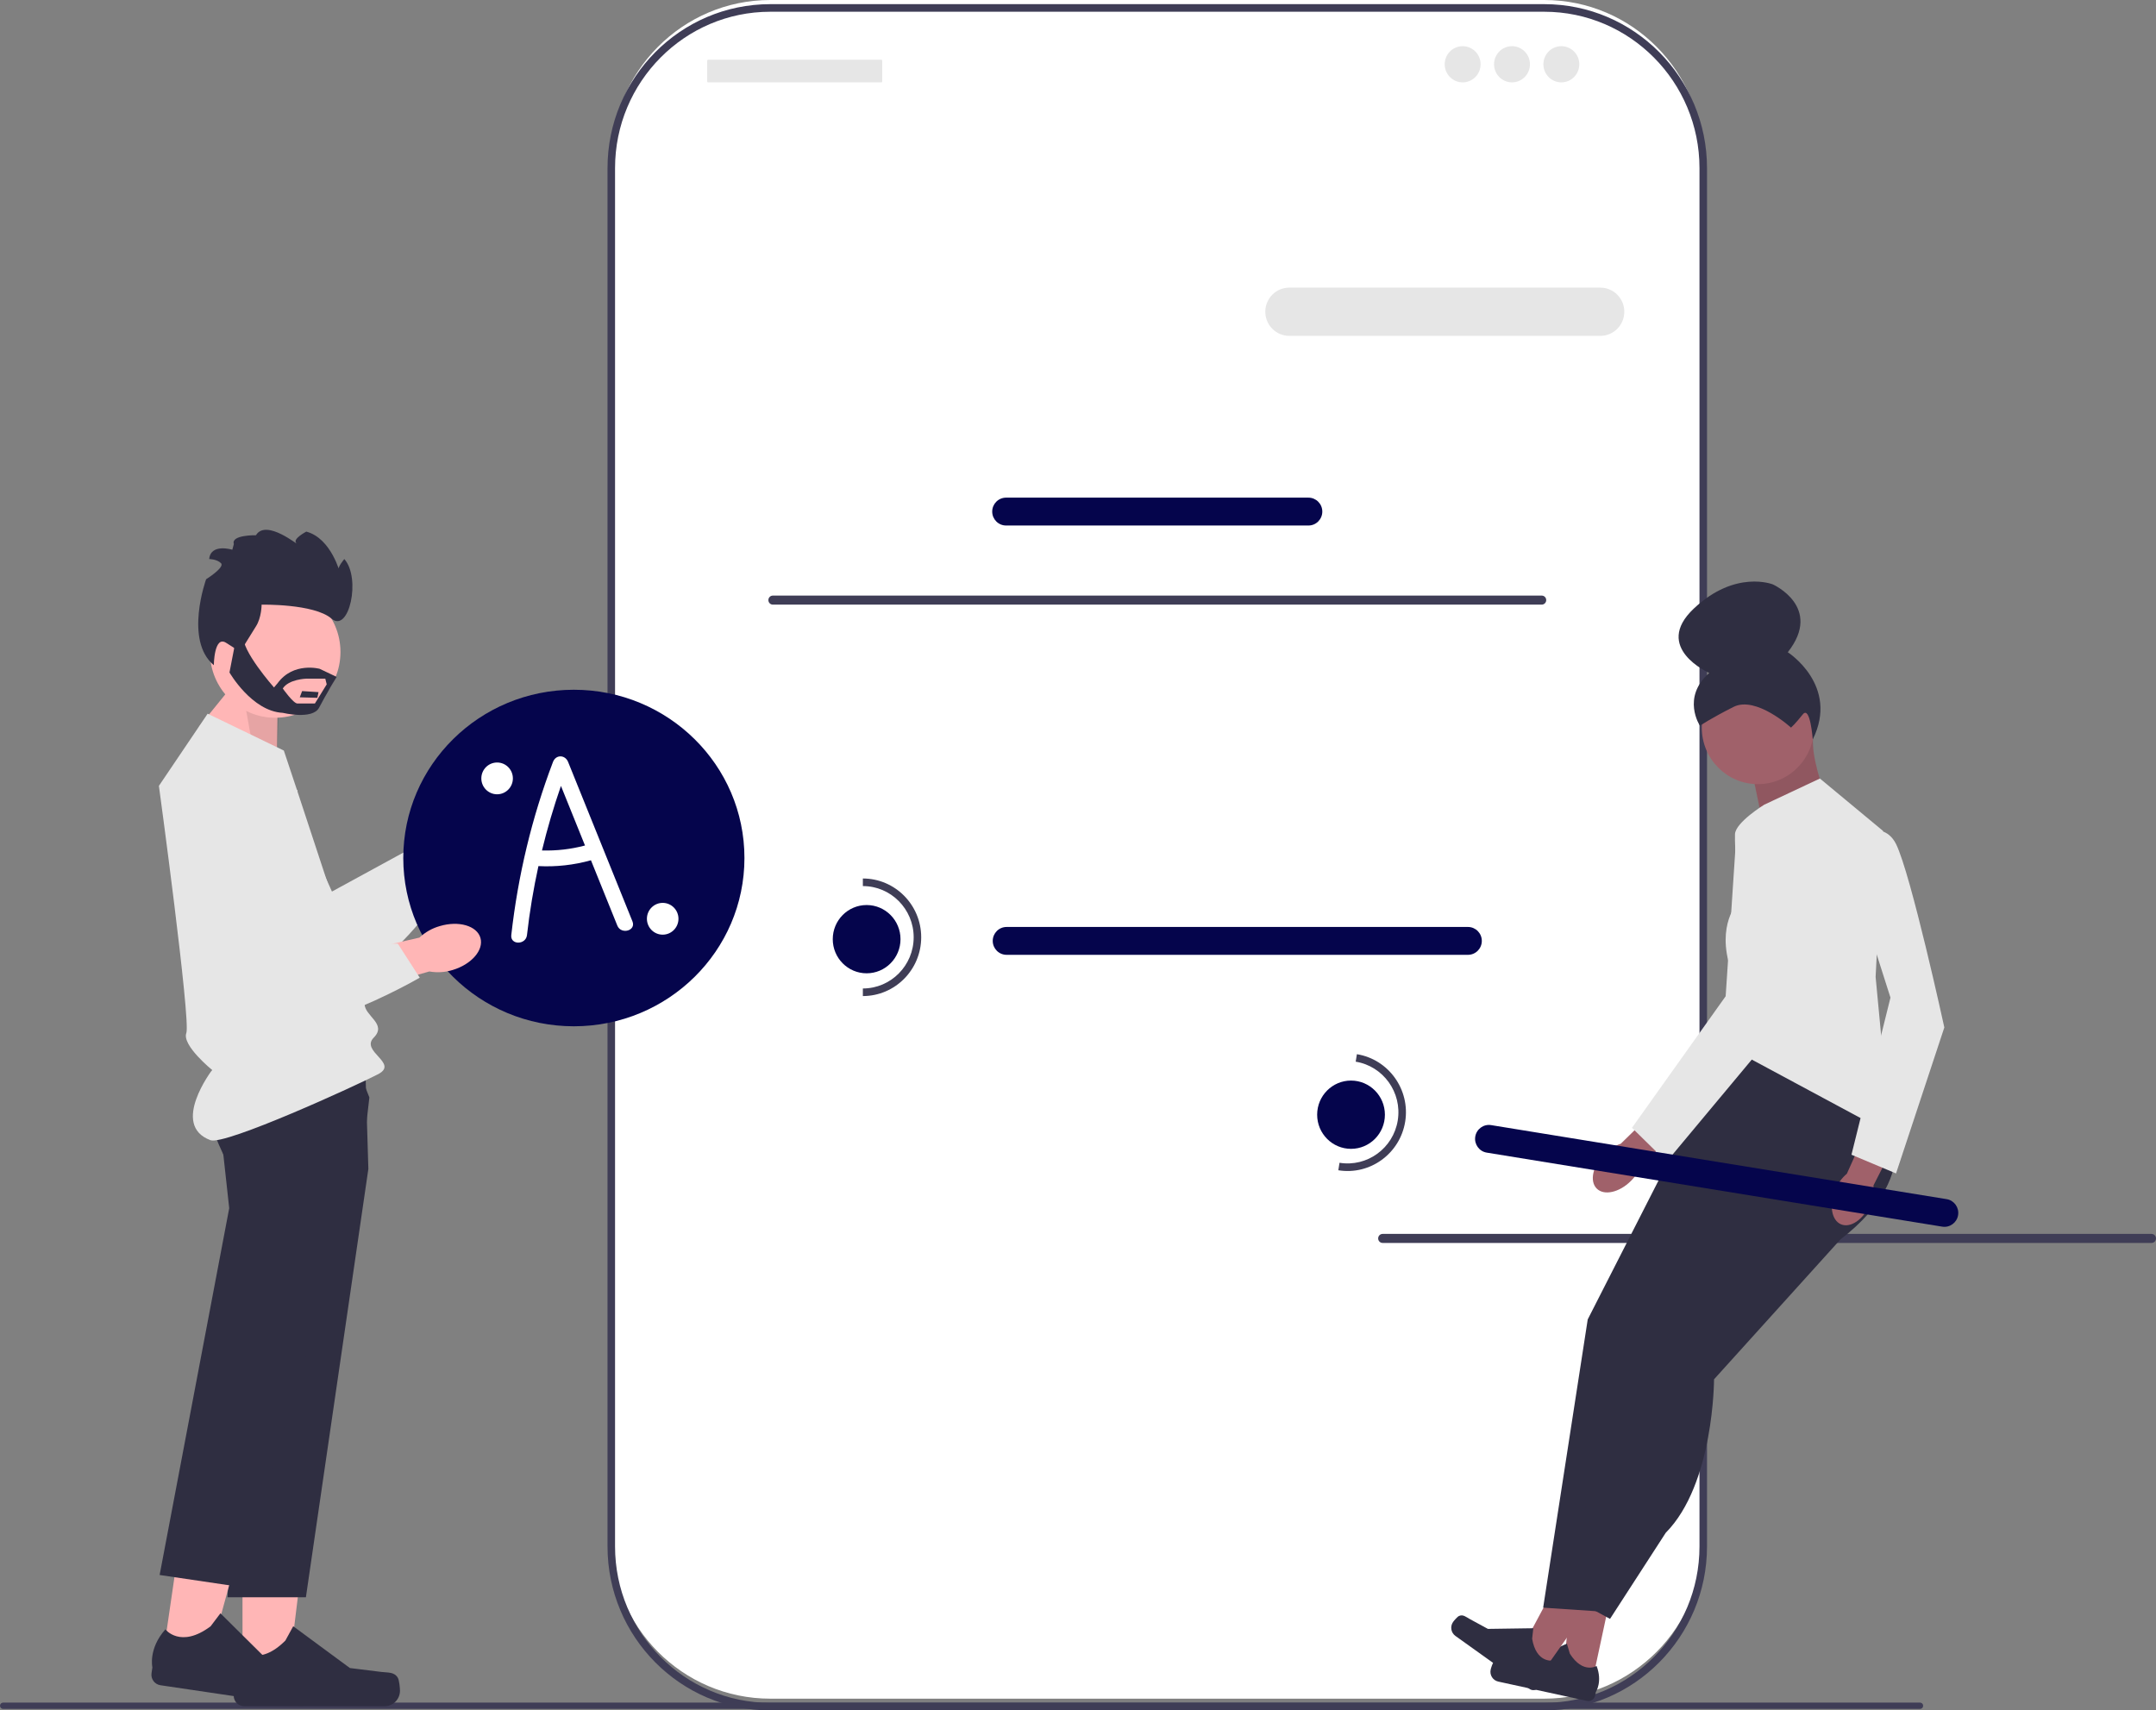 <svg width="242" height="192" viewBox="0 0 242 192" fill="none" xmlns="http://www.w3.org/2000/svg">
<rect x="0" y="0" width="242" height="192" fill="#808080" stroke="none"/>
<g clip-path="url(#clip0_67_14612)">
<path d="M63.474 86.652C62.941 86.652 62.508 87.088 62.508 87.625V95.413C62.508 95.949 62.941 96.386 63.474 96.386C64.006 96.386 64.44 95.949 64.44 95.413V87.625C64.44 87.088 64.006 86.652 63.474 86.652Z" fill="#3F3D56"/>
<path d="M173.343 0H86.457C76.605 0 68.617 8.049 68.617 17.979V172.704C68.617 182.633 76.605 190.682 86.457 190.682H173.343C183.196 190.682 191.183 182.633 191.183 172.704V17.979C191.183 8.049 183.196 0 173.343 0Z" fill="white"/>
<path d="M173.34 192H86.454C76.384 192 68.191 183.744 68.191 173.596V18.871C68.191 8.723 76.384 0.466 86.454 0.466H173.34C183.41 0.466 191.603 8.723 191.603 18.871V173.596C191.603 183.744 183.41 192 173.34 192ZM86.454 1.318C76.85 1.318 69.036 9.192 69.036 18.871V173.596C69.036 183.275 76.85 191.149 86.454 191.149H173.34C182.944 191.149 190.758 183.275 190.758 173.596V18.871C190.758 9.192 182.944 1.318 173.34 1.318H86.454Z" fill="#3F3D56"/>
<path d="M179.633 37.701H144.71C143.229 37.701 142.023 36.487 142.023 34.994C142.023 33.501 143.229 32.287 144.71 32.287H179.633C181.115 32.287 182.32 33.501 182.32 34.994C182.32 36.487 181.115 37.701 179.633 37.701Z" fill="#E6E6E6"/>
<path d="M146.871 58.991H112.923C112.067 58.991 111.371 58.289 111.371 57.427C111.371 56.564 112.067 55.863 112.923 55.863H146.871C147.726 55.863 148.422 56.564 148.422 57.427C148.422 58.289 147.726 58.991 146.871 58.991V58.991Z" fill="#05054C"/>
<path d="M98.931 6.707H79.47C79.42 6.707 79.379 6.748 79.379 6.799V9.152C79.379 9.203 79.42 9.245 79.47 9.245H98.931C98.981 9.245 99.022 9.203 99.022 9.152V6.799C99.022 6.748 98.981 6.707 98.931 6.707Z" fill="#E6E6E6"/>
<path d="M164.175 9.245C165.288 9.245 166.19 8.336 166.19 7.214C166.19 6.093 165.288 5.184 164.175 5.184C163.062 5.184 162.16 6.093 162.16 7.214C162.16 8.336 163.062 9.245 164.175 9.245Z" fill="#E6E6E6"/>
<path d="M169.714 9.245C170.827 9.245 171.729 8.336 171.729 7.214C171.729 6.093 170.827 5.184 169.714 5.184C168.601 5.184 167.699 6.093 167.699 7.214C167.699 8.336 168.601 9.245 169.714 9.245Z" fill="#E6E6E6"/>
<path d="M175.253 9.245C176.366 9.245 177.268 8.336 177.268 7.214C177.268 6.093 176.366 5.184 175.253 5.184C174.14 5.184 173.238 6.093 173.238 7.214C173.238 8.336 174.14 9.245 175.253 9.245Z" fill="#E6E6E6"/>
<path d="M86.246 67.364C86.246 67.645 86.47 67.871 86.749 67.871H173.052C173.331 67.871 173.555 67.645 173.555 67.364C173.555 67.083 173.331 66.857 173.052 66.857H86.749C86.47 66.857 86.246 67.083 86.246 67.364Z" fill="#3F3D56"/>
<path d="M154.691 139.018C154.691 139.299 154.915 139.525 155.194 139.525H241.497C241.776 139.525 242 139.299 242 139.018C242 138.737 241.776 138.511 241.497 138.511H155.194C154.915 138.511 154.691 138.737 154.691 139.018Z" fill="#3F3D56"/>
<path d="M164.774 107.183H112.982C112.126 107.183 111.43 106.481 111.43 105.619C111.43 104.757 112.126 104.055 112.982 104.055H164.774C165.63 104.055 166.326 104.757 166.326 105.619C166.326 106.481 165.63 107.183 164.774 107.183Z" fill="#05054C"/>
<path d="M97.275 109.257C99.375 109.257 101.077 107.542 101.077 105.426C101.077 103.31 99.375 101.594 97.275 101.594C95.175 101.594 93.473 103.31 93.473 105.426C93.473 107.542 95.175 109.257 97.275 109.257Z" fill="#05054C"/>
<path d="M96.852 111.812V110.96C99.996 110.96 102.555 108.382 102.555 105.213C102.555 102.044 99.996 99.466 96.852 99.466V98.614C100.462 98.614 103.4 101.574 103.4 105.213C103.4 108.852 100.462 111.812 96.852 111.812Z" fill="#3F3D56"/>
<path d="M51.564 89.973C53.115 88.383 55.186 87.9 56.191 88.895C57.195 89.89 56.752 91.985 55.2 93.576C54.589 94.22 53.833 94.707 52.997 94.997L46.341 101.652L43.309 98.438L50.192 92.218C50.465 91.37 50.935 90.6 51.564 89.973H51.564Z" fill="#FFB6B6"/>
<path d="M30.28 84.48L37.258 100.081L48.402 94.002L52.39 96.135C52.39 96.135 43.28 111.483 37.043 109.736C30.806 107.988 19.73 92.147 21.725 87.257C23.721 82.368 30.28 84.48 30.28 84.48Z" fill="#E6E6E6"/>
<path d="M0 191.478C0 191.674 0.156 191.832 0.351 191.832H215.514C215.709 191.832 215.865 191.674 215.865 191.478C215.865 191.282 215.709 191.124 215.514 191.124H0.351C0.156 191.124 0 191.282 0 191.478Z" fill="#3F3D56"/>
<path d="M64.413 115.205C74.987 115.205 83.56 106.748 83.56 96.316C83.56 85.884 74.987 77.427 64.413 77.427C53.838 77.427 45.266 85.884 45.266 96.316C45.266 106.748 53.838 115.205 64.413 115.205Z" fill="#05054C"/>
<path d="M27.22 188.456L32.308 188.455L34.729 168.676L27.219 168.677L27.22 188.456Z" fill="#FFB6B6"/>
<path d="M44.654 188.339C44.812 188.608 44.895 189.476 44.895 189.789C44.895 190.75 44.122 191.529 43.169 191.529H27.41C26.76 191.529 26.232 190.998 26.232 190.342V189.681C26.232 189.681 25.453 187.694 27.058 185.244C27.058 185.244 29.052 187.162 32.033 184.158L32.912 182.554L39.274 187.243L42.801 187.681C43.572 187.776 44.257 187.666 44.653 188.339H44.654Z" fill="#2F2E41"/>
<path d="M31.071 85.481L31.174 78.564L26.942 75.906L22.34 81.579L31.071 85.481Z" fill="#FFB6B6"/>
<path opacity="0.1" d="M31.071 85.481L31.345 78.737L26.941 75.906L28.437 84.252L31.071 85.481Z" fill="#090809"/>
<path d="M41.347 131.215L34.336 179.298H25.539L26.708 151.851L27.324 137.419L25.539 130.549C25.539 130.549 24.725 129.022 24.039 127.171C23.266 125.083 22.655 122.579 23.562 121.391C23.895 120.953 24.762 120.629 25.941 120.388C26.66 120.24 27.498 120.124 28.403 120.035C33.605 119.516 41.005 119.84 41.005 119.84L41.193 126.096L41.298 129.589L41.347 131.215L41.347 131.215Z" fill="#2F2E41"/>
<path d="M18.258 186.104L23.292 186.849L28.542 167.635L21.112 166.535L18.258 186.104Z" fill="#FFB6B6"/>
<path d="M35.523 188.544C35.641 188.834 35.599 189.705 35.553 190.014C35.415 190.965 34.537 191.622 33.593 191.483L18.003 189.173C17.359 189.077 16.914 188.474 17.009 187.825L17.104 187.171C17.104 187.171 16.62 185.091 18.561 182.903C18.561 182.903 20.258 185.093 23.64 182.558L24.741 181.099L30.36 186.671L33.785 187.621C34.535 187.829 35.228 187.82 35.523 188.544H35.523L35.523 188.544Z" fill="#2F2E41"/>
<path d="M41.46 123.196L40.499 131.542L35.254 149.13L26.62 178.087L17.918 176.798L25.728 135.626L24.955 128.566C24.955 128.566 24.703 127.865 24.414 126.837C23.841 124.805 23.123 121.495 23.913 119.807C24.02 119.577 24.154 119.378 24.32 119.217C24.631 118.913 25.263 118.728 26.11 118.63C29.65 118.227 36.939 119.38 40.183 119.946L41.46 123.196V123.196Z" fill="#2F2E41"/>
<path d="M23.308 80.115L31.859 84.252C31.859 84.252 40.923 111.309 40.923 112.688C40.923 114.067 43.488 114.928 41.949 116.479C40.41 118.031 44.814 119.344 42.441 120.583C40.068 121.822 25.265 128.599 23.619 127.988C19.079 126.302 23.811 120.109 23.811 120.109C23.811 120.109 20.401 117.341 20.914 115.962C21.427 114.584 17.836 88.216 17.836 88.216L23.308 80.115H23.308Z" fill="#E6E6E6"/>
<path d="M49.361 103.957C51.483 103.325 53.527 103.917 53.926 105.278C54.325 106.639 52.928 108.254 50.805 108.886C49.96 109.15 49.065 109.206 48.194 109.05L39.169 111.613L38.066 107.319L47.081 105.249C47.728 104.641 48.51 104.198 49.361 103.957H49.361Z" fill="#FFB6B6"/>
<path d="M33.399 88.741L31.984 105.794L44.654 105.932L47.114 109.747C47.114 109.747 31.756 118.709 27.145 114.13C22.534 109.551 20.482 90.282 24.582 86.984C28.681 83.686 33.399 88.741 33.399 88.741Z" fill="#E6E6E6"/>
<path d="M30.891 80.571C34.937 80.571 38.216 77.266 38.216 73.189C38.216 69.112 34.937 65.807 30.891 65.807C26.846 65.807 23.566 69.112 23.566 73.189C23.566 77.266 26.846 80.571 30.891 80.571Z" fill="#FFB6B6"/>
<path d="M26.941 73.218C26.941 73.218 28.095 71.3 28.729 70.312C29.364 69.324 29.364 67.876 29.364 67.876C29.364 67.876 35.247 67.754 37.208 69.44C39.169 71.126 40.553 64.906 38.65 62.756C38.65 62.756 37.842 63.686 38.015 64.035L38.188 64.383C38.188 64.383 37.208 60.431 34.382 59.675C34.382 59.675 32.809 60.494 33.249 60.956C33.689 61.419 29.883 58.164 28.729 60.082C28.729 60.082 25.903 60.024 26.249 61.07L26.076 61.71C26.076 61.71 23.654 60.954 23.481 62.756C23.481 62.756 24.346 62.756 24.807 63.221C25.269 63.686 23.135 65.023 23.135 65.023C23.135 65.023 20.654 71.881 24 74.671C24 74.671 24.029 71.329 25.355 72.143C26.682 72.957 26.941 73.218 26.941 73.218Z" fill="#2F2E41"/>
<path d="M33.911 77.577L33.648 78.275L35.621 78.333L35.752 77.694L33.911 77.577Z" fill="#2F2E41"/>
<path d="M35.883 75.078C35.883 75.078 32.925 74.264 31.149 76.706L30.755 77.171C30.755 77.171 27.007 72.927 27.336 71.358L26.547 71.416L25.758 75.485C25.758 75.485 28.256 79.844 31.741 80.019C31.741 80.019 35.094 80.832 35.818 79.437C36.541 78.042 37.786 75.985 37.786 75.985L35.883 75.078H35.883ZM35.345 78.972H33.385C32.925 78.972 31.741 77.287 31.741 77.287C32.399 76.241 34.371 76.182 34.371 76.182H36.513L36.672 76.822L35.345 78.972H35.345Z" fill="#2F2E41"/>
<path d="M178.669 189.017L175.453 188.317L176.603 175.482L181.35 176.516L178.669 189.017Z" fill="#A0616A"/>
<path d="M167.668 186.545C167.531 186.693 167.361 187.23 167.318 187.427C167.188 188.035 167.571 188.634 168.174 188.765L178.134 190.934C178.546 191.023 178.951 190.76 179.04 190.346L179.129 189.928C179.129 189.928 179.891 188.779 179.209 187.01C179.209 187.01 177.688 187.948 176.211 185.639L175.873 184.504L171.216 186.592L168.928 186.383C168.427 186.337 168.01 186.173 167.668 186.545L167.668 186.545Z" fill="#2F2E41"/>
<path d="M172.918 188.035L170.234 186.116L176.303 174.773L180.263 177.605L172.918 188.035Z" fill="#A0616A"/>
<path d="M163.767 181.399C163.583 181.481 163.217 181.907 163.101 182.072C162.744 182.579 162.862 183.282 163.365 183.641L171.675 189.585C172.018 189.83 172.494 189.749 172.737 189.403L172.983 189.054C172.983 189.054 174.132 188.3 174.195 186.403C174.195 186.403 172.431 186.662 171.975 183.954L172.107 182.776L167.01 182.85L164.988 181.75C164.546 181.51 164.226 181.194 163.767 181.399L163.767 181.399V181.399Z" fill="#2F2E41"/>
<path d="M211.571 124.579C211.571 124.579 216.575 131.435 206.568 139.142L186.137 132.563L193.434 117.226L199.896 113.654L211.571 124.579Z" fill="#2F2E41"/>
<path d="M186.137 132.563L178.214 148.11L173.211 180.465L179.465 180.886L185.72 150.211L196.769 133.614L189.055 130.042" fill="#2F2E41"/>
<path d="M206.569 134.259V139.142L192.392 154.833C192.392 154.833 192.392 166.599 186.972 172.061L180.717 181.726L175.297 178.785L183.219 150.631L197.396 132.143L206.569 134.259Z" fill="#2F2E41"/>
<path d="M196.492 85.843L198.642 96.104L206.838 94.085C206.838 94.085 202.787 85.593 203.593 82.229L196.492 85.843Z" fill="#A0616A"/>
<path opacity="0.1" d="M196.492 85.843L198.642 96.104L206.838 94.085C206.838 94.085 202.787 85.593 203.593 82.229L196.492 85.843Z" fill="#090809"/>
<path d="M204.275 87.392L198.02 90.333C198.02 90.333 194.803 92.315 194.744 93.635C194.684 94.956 195.101 101.258 195.101 101.258C195.101 101.258 192.6 103.78 194.268 108.822L193.434 117.226L212.197 127.311L210.529 109.662L211.363 93.275L204.275 87.392Z" fill="#E6E6E6"/>
<path d="M209.888 135.211C209.156 136.904 207.695 137.896 206.626 137.426C205.557 136.956 205.284 135.203 206.017 133.509C206.3 132.829 206.741 132.226 207.303 131.753L210.496 124.618L213.786 126.199L210.289 133.065C210.328 133.802 210.19 134.538 209.888 135.211V135.211Z" fill="#A0616A"/>
<path d="M206.566 94.325C206.566 94.325 211.153 91.384 212.821 94.745C214.489 98.107 218.241 115.335 218.241 115.335L212.821 131.723L207.817 129.622L212.195 111.985L206.566 94.325Z" fill="#E6E6E6"/>
<path d="M183.059 132.566C181.759 133.868 180.039 134.248 179.217 133.414C178.395 132.58 178.782 130.849 180.082 129.547C180.595 129.019 181.225 128.623 181.92 128.391L187.497 122.944L189.978 125.635L184.217 130.72C183.983 131.419 183.586 132.052 183.059 132.566Z" fill="#A0616A"/>
<path d="M194.92 93.323C194.92 93.323 202.916 92.993 203.238 96.738C203.56 100.482 198.093 117.189 198.093 117.189L187.063 130.412L183.18 126.601L193.697 111.83L194.92 93.323Z" fill="#E6E6E6"/>
<path d="M218.007 137.697L166.876 129.386C166.031 129.249 165.454 128.444 165.59 127.592C165.727 126.741 166.525 126.16 167.37 126.298L218.501 134.609C219.346 134.746 219.922 135.55 219.786 136.402C219.65 137.253 218.852 137.834 218.007 137.697V137.697Z" fill="#05054C"/>
<path d="M151.646 128.962C153.746 128.962 155.448 127.246 155.448 125.13C155.448 123.014 153.746 121.298 151.646 121.298C149.546 121.298 147.844 123.014 147.844 125.13C147.844 127.246 149.546 128.962 151.646 128.962Z" fill="#05054C"/>
<path d="M150.219 131.367L150.353 130.526C153.458 131.031 156.391 128.896 156.892 125.767C157.393 122.639 155.274 119.683 152.17 119.178L152.304 118.337C155.869 118.917 158.301 122.311 157.726 125.903C157.151 129.495 153.783 131.946 150.219 131.367Z" fill="#3F3D56"/>
<path d="M197.313 88.024C200.791 88.024 203.61 85.183 203.61 81.678C203.61 78.173 200.791 75.332 197.313 75.332C193.835 75.332 191.016 78.173 191.016 81.678C191.016 85.183 193.835 88.024 197.313 88.024Z" fill="#A0616A"/>
<path d="M201.034 81.678C201.034 81.678 197.103 78.082 194.584 79.351C192.065 80.62 190.806 81.466 190.806 81.466C190.806 81.466 188.707 78.293 191.855 75.543C191.855 75.543 185.447 72.722 190.12 68.316C194.794 63.909 198.992 65.601 198.992 65.601C198.992 65.601 204.66 68.14 200.671 73.217C200.671 73.217 206.482 76.93 203.472 83.006C203.472 83.006 203.19 79.14 202.351 80.197C201.511 81.255 201.034 81.678 201.034 81.678V81.678Z" fill="#2F2E41"/>
<path d="M70.99 103.428C68.583 97.463 66.175 91.499 63.768 85.534C63.435 84.71 62.394 84.681 62.069 85.534C59.691 91.787 58.137 98.313 57.389 104.966C57.262 106.099 59.025 106.09 59.151 104.966C59.443 102.362 59.877 99.778 60.435 97.222C62.418 97.327 64.418 97.102 66.332 96.568C67.319 99.012 68.305 101.456 69.291 103.9C69.713 104.944 71.418 104.487 70.99 103.428H70.99ZM60.834 95.467C61.427 93.019 62.139 90.601 62.964 88.222L65.663 94.911C64.082 95.329 62.465 95.515 60.834 95.467Z" fill="white"/>
<path d="M74.383 104.92C75.361 104.92 76.154 104.121 76.154 103.136C76.154 102.15 75.361 101.352 74.383 101.352C73.406 101.352 72.613 102.15 72.613 103.136C72.613 104.121 73.406 104.92 74.383 104.92Z" fill="white"/>
<path d="M55.797 89.162C56.775 89.162 57.568 88.363 57.568 87.378C57.568 86.392 56.775 85.594 55.797 85.594C54.82 85.594 54.027 86.392 54.027 87.378C54.027 88.363 54.82 89.162 55.797 89.162Z" fill="white"/>
</g>
<defs>
<clipPath id="clip0_67_14612">
<rect width="242" height="192" fill="white"/>
</clipPath>
</defs>
</svg>
